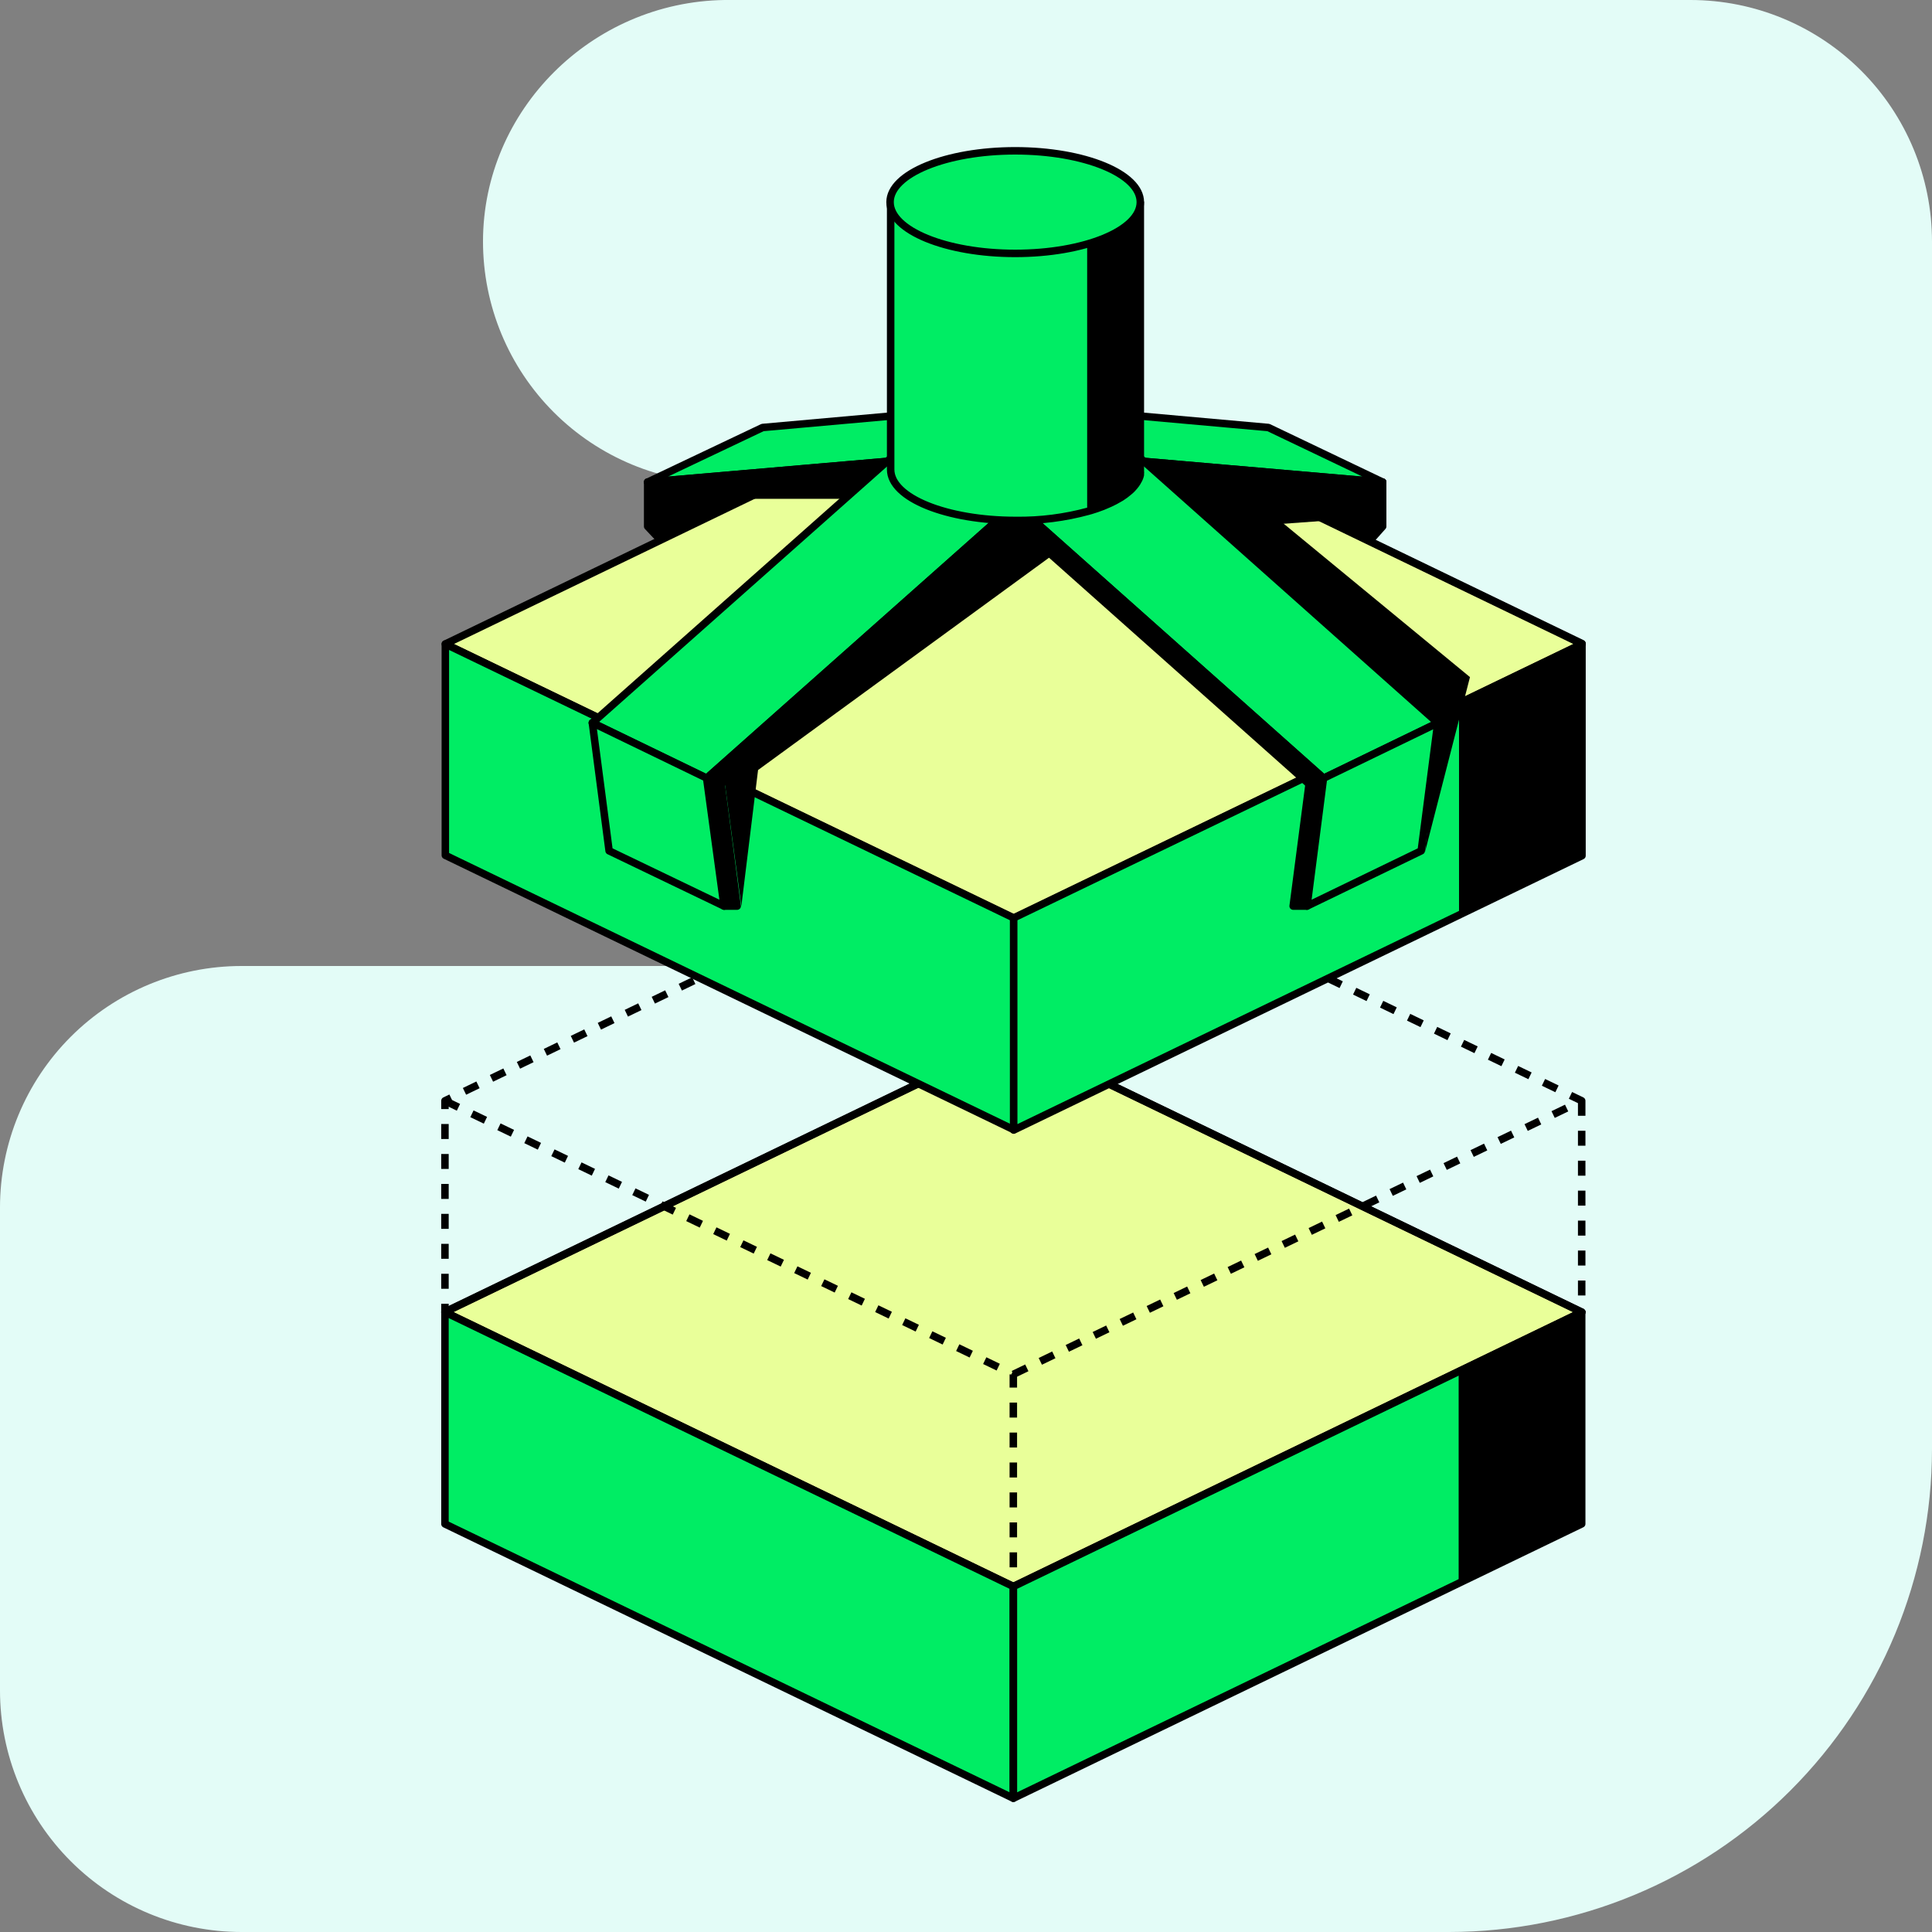 <svg width="258" height="258" viewBox="0 0 258 258" fill="none" xmlns="http://www.w3.org/2000/svg">
<rect x="0" y="0" width="258" height="258" fill="#808080" stroke="none"/>
<g clip-path="url(#clip0_9078_2719)">
<path d="M64.5 32.25C64.503 40.802 67.901 49.004 73.949 55.051C79.996 61.099 88.198 64.497 96.75 64.5C105.303 64.5 113.506 67.898 119.554 73.946C125.602 79.994 129 88.197 129 96.75C129 105.303 125.602 113.506 119.554 119.554C113.506 125.602 105.303 129 96.75 129H32.25C23.698 129.003 15.496 132.401 9.449 138.449C3.401 144.496 0.003 152.698 0 161.25V225.75C0.003 234.302 3.401 242.504 9.449 248.551C15.496 254.599 23.698 257.997 32.25 258H193.5C210.604 257.992 227.005 251.194 239.1 239.1C251.194 227.005 257.992 210.604 258 193.5V32.25C257.997 23.698 254.599 15.496 248.551 9.449C242.504 3.401 234.302 0.003 225.75 0H96.75C79 0.26 64.5 14.71 64.5 32.25Z" fill="#E3FCF7"/>
<path d="M211.22 147V175.27L135.32 211.91L59.42 175.27V147L135.32 110.36L211.22 147Z" stroke="black" stroke-linejoin="round" stroke-dasharray="2 2"/>
<path d="M211.22 175.22L135.32 211.86L59.42 175.22L118.09 146.91L135.32 138.59L211.22 175.22Z" fill="white"/>
<path d="M211.22 175.22L135.32 211.86L59.42 175.22L118.09 146.91L135.32 138.59L211.22 175.22Z" fill="#E9FF99" stroke="black" stroke-linecap="round" stroke-linejoin="round"/>
<path d="M59.42 147L135.32 183.54V211.87" stroke="black" stroke-linejoin="round" stroke-dasharray="2 2"/>
<path d="M135.32 183.53L211.22 147" stroke="black" stroke-linejoin="round" stroke-dasharray="2 2"/>
<path d="M135.32 211.86V240.14L59.42 203.51V175.22L135.32 211.86Z" fill="#00ED64" stroke="black" stroke-linecap="round" stroke-linejoin="round"/>
<path d="M135.32 82V138.56L118.09 146.88L59.42 175.19" stroke="black" stroke-linecap="round" stroke-linejoin="round"/>
<path d="M211.22 175.22V203.5L135.33 240.14V211.86L211.22 175.22Z" fill="#00ED64" stroke="black" stroke-linecap="round" stroke-linejoin="round"/>
<path d="M211.22 175.22L135.32 138.59" stroke="black" stroke-linecap="round" stroke-linejoin="round"/>
<path d="M194.789 182.86L211.119 175V203.5L194.789 211.37V182.86Z" fill="black"/>
<path d="M211.261 86L135.371 122.63L59.471 86L118.141 57.68L135.371 49.36L211.261 86Z" fill="white"/>
<path d="M211.261 86L135.371 122.63L59.471 86L118.141 57.68L135.371 49.36L211.261 86Z" fill="#E9FF99" stroke="black" stroke-linecap="round" stroke-linejoin="round"/>
<path d="M135.371 122.58V150.86L59.471 114.22V86L135.371 122.58Z" fill="#00ED64" stroke="black" stroke-linecap="round" stroke-linejoin="round"/>
<path d="M211.259 86V114.27L135.369 150.91V122.58L211.259 86Z" fill="#00ED64" stroke="black" stroke-linecap="round" stroke-linejoin="round"/>
<path d="M211.259 85.94L135.369 49.31" stroke="black" stroke-linecap="round" stroke-linejoin="round"/>
<path d="M194.84 93.57L211.17 85.7V114.47L194.84 122.34V93.57Z" fill="black"/>
<path d="M86.49 64.38L101.84 57.09L103.49 65L88.24 72.29L86.49 64.38Z" fill="black"/>
<path d="M86.49 64.38L88.14 66.13V72.05L86.49 70.3V64.38Z" fill="black" stroke="black" stroke-linecap="round" stroke-linejoin="round"/>
<path d="M184.64 64.38L169.38 57.09L167.73 65L183 72.25L184.64 64.38Z" fill="black"/>
<path d="M184.64 64.38L183.08 66.13V72.05L184.64 70.3V64.38Z" fill="black" stroke="black" stroke-linecap="round" stroke-linejoin="round"/>
<path d="M86.49 64.38L101.84 57.09L134.5 54.17L119.24 61.55L86.49 64.38Z" fill="#00ED64" stroke="black" stroke-linecap="round" stroke-linejoin="round"/>
<path d="M86.49 64.38L88.14 66.13L120.79 63.21L119.24 61.55L86.49 64.38Z" fill="black" stroke="black" stroke-linecap="round" stroke-linejoin="round"/>
<path d="M184.64 64.38L169.38 57.09L136.73 54.17L152 61.55L184.64 64.38Z" fill="#00ED64" stroke="black" stroke-linecap="round" stroke-linejoin="round"/>
<path d="M184.64 64.38L183.08 66.13L150.43 63.21L152 61.55L184.64 64.38Z" fill="black" stroke="black" stroke-linecap="round" stroke-linejoin="round"/>
<path d="M140.23 63.21L125 55.82L79.1 96.54L94.36 103.93L140.23 63.21Z" fill="#00ED64" stroke="black" stroke-linecap="round" stroke-linejoin="round"/>
<path d="M140.229 63.21L142.169 63.99L96.299 104.71L94.359 103.93L140.229 63.21Z" fill="black" stroke="black" stroke-linecap="round" stroke-linejoin="round"/>
<path d="M96.689 121H98.439L96.299 104.68L94.359 103.9L96.689 121Z" fill="black" stroke="black" stroke-linecap="round" stroke-linejoin="round"/>
<path d="M96.69 121L81.34 113.62L79.1 96.51L94.36 103.9L96.69 121Z" fill="#00ED64" stroke="black" stroke-linecap="round" stroke-linejoin="round"/>
<path d="M131 63.21L146.25 55.82L192 96.54L176.74 103.93L131 63.21Z" fill="#00ED64" stroke="black" stroke-linecap="round" stroke-linejoin="round"/>
<path d="M131.001 63.21L129.051 63.99L174.821 104.71L176.771 103.93L131.001 63.21Z" fill="black" stroke="black" stroke-linecap="round" stroke-linejoin="round"/>
<path d="M174.539 121H172.689L174.819 104.68L176.769 103.9L174.539 121Z" fill="black" stroke="black" stroke-linecap="round" stroke-linejoin="round"/>
<path d="M174.539 121L189.789 113.62L191.999 96.54L176.739 103.93L174.539 121Z" fill="#00ED64" stroke="black" stroke-linecap="round" stroke-linejoin="round"/>
<path d="M99.001 121L101.231 102.83L140.741 74L136.071 69.52L96.811 104.71L99.001 121Z" fill="black"/>
<path d="M164.91 64.57L196.3 90.42L190.3 113.76L192 96.54L155.1 63.69L164.91 64.57Z" fill="black"/>
<path d="M93.68 66.61L96.4 65.44L116.13 63.69L112.73 66.61H93.68Z" fill="black"/>
<path d="M161.131 64.18L174.921 65.44L182.411 69.14L167.731 70.21L161.131 64.18Z" fill="black"/>
<path d="M152.279 27.05V62.93C152.297 63.042 152.297 63.157 152.279 63.27V63.43C152.21 63.732 152.088 64.02 151.919 64.28C151.919 64.28 151.869 64.38 151.839 64.43C151.734 64.598 151.617 64.758 151.489 64.91L151.209 65.23L151.019 65.42L150.719 65.68C150.404 65.95 150.07 66.197 149.719 66.42L149.279 66.67L148.869 66.9C148.453 67.118 148.026 67.315 147.589 67.49L147.259 67.63C146.739 67.84 146.169 68.02 145.589 68.2C145.519 68.229 145.445 68.249 145.369 68.26C142.203 69.126 138.931 69.543 135.649 69.5C126.419 69.5 118.939 66.5 118.939 62.7V27.05H152.279Z" fill="#00ED64" stroke="black" stroke-linecap="round" stroke-linejoin="round"/>
<path d="M152.18 26.81V62.48C152.18 64.78 149.42 66.8 145.18 68.02V32.35C149.42 31.12 152.18 29.09 152.18 26.81Z" fill="black"/>
<path d="M135.569 33.84C144.798 33.84 152.279 30.773 152.279 26.99C152.279 23.207 144.798 20.14 135.569 20.14C126.341 20.14 118.859 23.207 118.859 26.99C118.859 30.773 126.341 33.84 135.569 33.84Z" fill="#00ED64" stroke="black" stroke-linecap="round" stroke-linejoin="round"/>
</g>
<defs>
<clipPath id="clip0_9078_2719">
<rect width="258" height="258" fill="white"/>
</clipPath>
</defs>
</svg>
